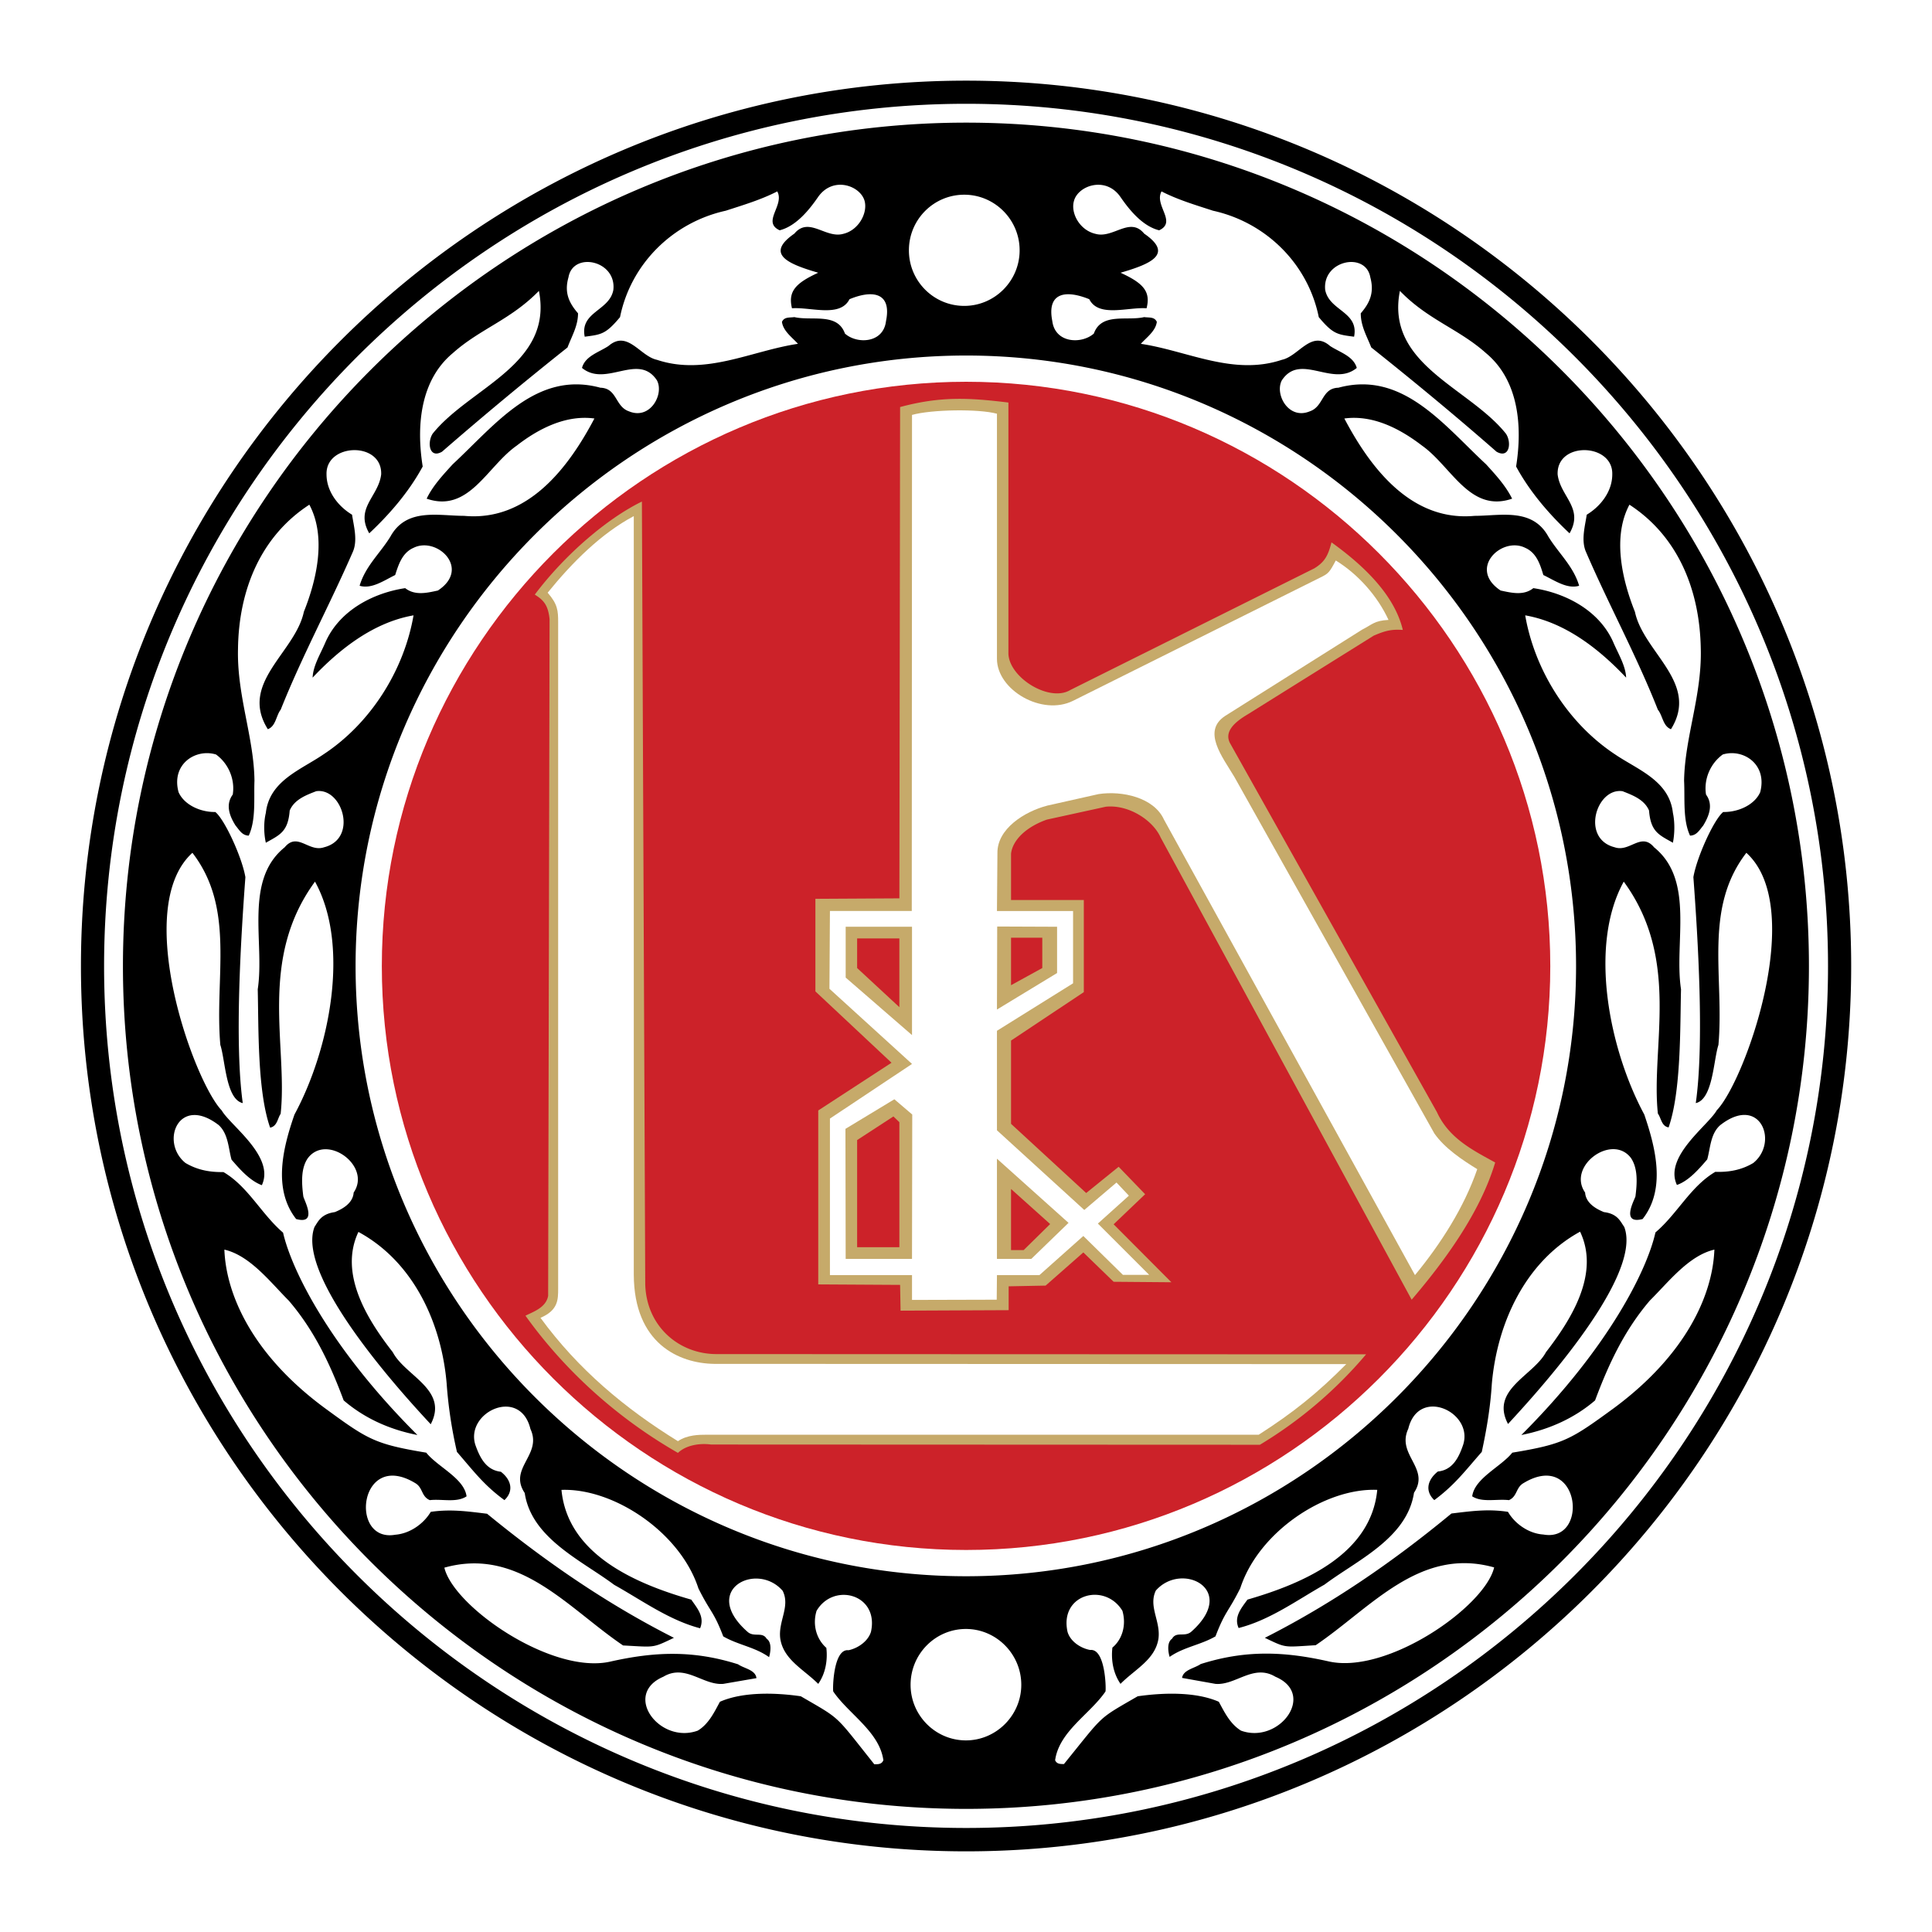<svg xmlns="http://www.w3.org/2000/svg" width="2500" height="2500" viewBox="0 0 192.756 192.756"><g fill-rule="evenodd" clip-rule="evenodd"><path fill="#fff" d="M0 0h192.756v192.756H0V0z"/><path d="M96.395 35.471c33.495 0 60.849 27.353 60.849 60.92 0 33.471-27.354 60.871-60.849 60.871-33.542 0-60.918-27.4-60.918-60.871-.001-33.567 27.376-60.92 60.918-60.92zm0-23.235c46.303 0 84.083 37.804 84.083 84.154 0 46.278-37.78 84.082-84.083 84.082-46.325 0-84.129-37.804-84.129-84.082 0-46.35 37.803-84.154 84.129-84.154zm-.024 150.286c3.023 0 5.523 2.5 5.523 5.57 0 3.048-2.5 5.547-5.523 5.547-3.046 0-5.522-2.499-5.522-5.547 0-3.07 2.476-5.57 5.522-5.57zM109.298 23.33c1.762.5 3.429-1.761 4.856-.023 2.976 2.047.667 3.023-2.356 3.904 2.285 1.047 3.023 1.88 2.595 3.547-1.833-.143-4.785.952-5.714-.905-2.333-.952-4.261-.69-3.689 2.19.285 2.214 2.928 2.309 4.143 1.238.761-2.119 3.284-1.238 5.022-1.643.5.071 1.023-.048 1.262.476-.119.928-1.047 1.571-1.595 2.19 4.642.69 9.213 3.214 14.069 1.595 1.689-.357 2.928-3.023 4.809-1.381.929.619 2.333 1 2.666 2.19-2.404 1.976-5.618-1.571-7.475 1.237-.738 1.381.666 3.976 2.785 3.095 1.404-.476 1.166-2.309 2.856-2.357 6.38-1.738 10.474 3.689 14.735 7.642.977 1.071 1.977 2.167 2.596 3.429-4.214 1.452-6.047-3.214-8.976-5.286-2.261-1.738-4.951-3.094-7.761-2.714 2.571 4.88 6.643 10.308 12.998 9.713 2.571 0 5.762-.833 7.356 2.071 1.023 1.667 2.5 2.952 3.071 4.904-1.19.357-2.429-.523-3.571-1.071-.31-1.023-.667-2.214-1.81-2.714-2.333-1.166-5.761 2.071-2.451 4.261 1.118.238 2.309.524 3.261-.238 3.214.476 6.642 2.238 8.022 5.499.477 1.095 1.19 2.262 1.238 3.428-2.737-2.904-6.118-5.523-10.07-6.213.953 5.499 4.285 10.784 8.975 13.878 2.285 1.547 5.404 2.619 5.762 5.833.19.881.19 2.023 0 2.976-1.381-.786-2.214-1.071-2.381-3.214-.476-1.119-1.69-1.547-2.643-1.928-2.619-.381-4.189 4.737-.785 5.594 1.5.524 2.643-1.547 3.928 0 4.095 3.309 1.976 9.499 2.69 14.165-.096 3.809.023 10.165-1.238 13.783-.714-.119-.738-.928-1.071-1.381-.714-6.713 2.31-15.331-3.404-23.139-3.547 6.428-1.428 16.784 2.048 23.235 1.118 3.285 2.189 7.428-.167 10.427-2.214.571-.81-1.904-.714-2.262.166-1.309.261-2.785-.453-3.832-1.88-2.477-6.403.81-4.57 3.451.071 1.071 1.118 1.643 1.881 1.952 1.381.167 1.643.952 2.023 1.477 2 5.213-9.998 17.901-11.594 19.663-1.81-3.428 2.523-4.809 3.785-7.165 2.523-3.262 5.404-7.832 3.404-12.022-5.476 2.999-8.284 9.142-8.808 15.212-.144 2.333-.523 4.547-1 6.761-1.714 1.952-2.69 3.285-4.737 4.809-.953-.904-.69-2.023.356-2.856 1.477-.143 2.096-1.404 2.523-2.666 1.048-3.262-4.451-5.832-5.475-1.595-1.215 2.595 2.214 3.928.571 6.38-.69 4.547-5.69 6.737-8.928 9.165-2.809 1.595-5.476 3.547-8.57 4.333-.5-1.119.286-2 .882-2.834 5.499-1.594 12.331-4.475 12.95-10.95-5.237-.214-11.855 4.214-13.665 9.809-1.214 2.428-1.5 2.261-2.476 4.809-1.477.856-3.19 1.071-4.571 2.047-.118-.357-.333-1.429.238-1.809.429-.763 1.238-.144 1.904-.69 4.762-4.214-.928-7.07-3.522-4.119-.763 1.596.5 3.048.261 4.81-.333 2.095-2.355 3.047-3.784 4.499-.738-1.071-.952-2.381-.81-3.619 1-.832 1.404-2.261 1-3.666-1.738-2.881-6.309-1.689-5.476 2.096.285.976 1.333 1.643 2.262 1.809 1.523-.166 1.595 3.904 1.523 4.143-1.548 2.262-4.618 3.976-5.023 6.856.167.381.5.381.881.381 4.071-5.023 3.285-4.404 7.356-6.761 2.476-.357 5.762-.477 8.094.547.523.952 1.095 2.19 2.214 2.881 3.81 1.381 7.547-3.643 3.428-5.38-2.189-1.31-3.951.881-5.975.714l-3.333-.596c.119-.809 1.238-.952 1.856-1.381 4.5-1.428 8.356-1.261 12.784-.262 5.832 1.31 15.568-5.451 16.497-9.379-7.427-2.095-12.283 4.023-17.807 7.761-3.237.19-2.88.31-5.07-.738 6.618-3.356 12.712-7.522 18.616-12.403 1.976-.237 3.643-.476 5.642-.166.667 1.166 2.048 2.166 3.523 2.262 4.642.833 3.643-8.499-1.952-5.142-.81.451-.619 1.333-1.476 1.713-1.238-.143-2.667.263-3.666-.38.237-1.81 2.88-2.952 3.999-4.357 5.166-.856 5.832-1.309 10.117-4.428 7.309-5.404 9.88-11.402 10.047-15.83-2.571.595-4.596 3.261-6.428 5.07-2.571 2.999-4.143 6.403-5.476 9.975-2 1.714-4.476 2.881-7.356 3.451 8.785-8.783 12.57-16.545 13.379-20.211 2.19-1.856 3.5-4.594 5.976-6.046 1.31.047 2.595-.167 3.785-.882 2.571-2.07.69-6.879-3.285-3.785-1 .857-1 2.357-1.31 3.429-.857.999-1.856 2.142-3.023 2.547-1.333-2.833 3.143-5.951 3.976-7.451 2.81-2.904 9.022-20.188 2.952-25.687-4.309 5.595-2.19 12.355-2.785 19.164-.5 1.523-.548 5.428-2.262 5.809.857-6.023.215-16.45-.238-22.544.334-1.976 2.048-5.761 2.976-6.5 1.548.024 3.143-.738 3.69-1.976.738-2.809-1.715-4.38-3.737-3.761-1.31.953-1.904 2.571-1.667 4 .738 1 .31 2.119-.285 3.095-.381.453-.643.977-1.31 1-.738-1.572-.5-3.714-.595-5.476.07-4.333 1.785-8.499 1.666-13.164-.095-5.785-2.214-11.189-7.118-14.379-1.714 3.214-.737 7.475.548 10.688.856 4.071 6.476 7.094 3.595 11.713-.81-.31-.81-1.333-1.31-1.952-2.118-5.38-4.904-10.475-7.189-15.783-.476-1.143-.071-2.547.096-3.666 1.38-.833 2.547-2.31 2.547-4.023.096-3.142-5.57-3.309-5.451 0 .262 2.214 2.643 3.356 1.189 5.88-1.88-1.762-3.903-4.023-5.332-6.666.643-4.023.262-8.594-3-11.308-2.713-2.428-5.784-3.309-8.594-6.213-1.452 7.356 6.88 9.617 10.57 14.236.595.857.381 2.547-.929 1.809-4.047-3.547-8.308-7.07-12.498-10.403-.452-1.143-1.048-2.143-1.048-3.405.929-1.071 1.357-2.095.953-3.594-.453-2.595-4.809-1.69-4.5 1.262.405 2.095 3.381 2.167 2.881 4.666-1.643-.214-2.096-.238-3.523-1.952-1.071-5.309-5.261-9.451-10.546-10.617-1.761-.572-3.523-1.095-5.142-1.928-.762 1.38 1.57 3.047-.238 3.88-1.738-.429-3.071-2.19-3.833-3.285-1.452-2.166-4.261-1.19-4.666.357-.353 1.21.576 2.924 2.147 3.281zm-13.093-3.904c3.024 0 5.523 2.476 5.523 5.547 0 3.071-2.499 5.546-5.523 5.546-3.047 0-5.523-2.476-5.523-5.546 0-3.072 2.476-5.547 5.523-5.547zm-12.07 3.904c-1.762.5-3.428-1.761-4.88-.023-2.952 2.047-.643 3.023 2.38 3.904-2.285 1.047-3.023 1.88-2.619 3.547 1.857-.143 4.809.952 5.737-.905 2.286-.952 4.238-.69 3.643 2.19-.262 2.214-2.904 2.309-4.095 1.238-.762-2.119-3.285-1.238-5.047-1.643-.476.071-1-.048-1.238.476.119.928 1.047 1.571 1.595 2.19-4.643.69-9.213 3.214-14.069 1.595-1.69-.357-2.928-3.023-4.833-1.381-.928.619-2.333 1-2.643 2.19 2.404 1.976 5.618-1.571 7.475 1.237.738 1.381-.667 3.976-2.785 3.095-1.404-.476-1.167-2.309-2.857-2.357-6.38-1.738-10.474 3.689-14.736 7.642-.976 1.071-2 2.167-2.595 3.429 4.214 1.452 6.022-3.214 8.975-5.286 2.237-1.738 4.952-3.094 7.761-2.714-2.571 4.88-6.642 10.308-12.998 9.713-2.571 0-5.761-.833-7.356 2.071-1.023 1.667-2.5 2.952-3.071 4.904 1.19.357 2.429-.523 3.547-1.071.333-1.023.69-2.214 1.833-2.714 2.333-1.166 5.761 2.071 2.428 4.261-1.095.238-2.286.524-3.261-.238-3.19.476-6.619 2.238-8 5.499-.476 1.095-1.19 2.262-1.237 3.428 2.737-2.904 6.118-5.523 10.069-6.213-.952 5.499-4.285 10.784-8.998 13.878-2.262 1.547-5.38 2.619-5.738 5.833-.214.881-.214 2.023 0 2.976 1.381-.786 2.214-1.071 2.381-3.214.476-1.119 1.667-1.547 2.643-1.928 2.619-.381 4.189 4.737.786 5.594-1.524.524-2.643-1.547-3.928 0-4.094 3.309-1.976 9.499-2.69 14.165.095 3.809-.048 10.165 1.237 13.808.715-.144.738-.929 1.048-1.381.738-6.737-2.285-15.355 3.428-23.164 3.548 6.428 1.429 16.807-2.047 23.235-1.143 3.285-2.19 7.428.167 10.427 2.19.596.786-1.881.714-2.262-.167-1.309-.262-2.785.452-3.809 1.881-2.5 6.38.786 4.571 3.428-.072 1.071-1.119 1.643-1.881 1.952-1.381.19-1.667.952-2.024 1.477-2 5.236 9.975 17.926 11.593 19.688 1.81-3.452-2.546-4.81-3.785-7.189-2.547-3.262-5.403-7.832-3.428-11.998 5.499 2.975 8.309 9.117 8.808 15.188a44.058 44.058 0 0 0 1.024 6.761c1.714 1.977 2.69 3.31 4.737 4.809.952-.904.69-2.023-.357-2.832-1.476-.167-2.095-1.405-2.547-2.69-1.023-3.262 4.476-5.832 5.499-1.571 1.214 2.571-2.238 3.904-.571 6.38.667 4.523 5.689 6.737 8.927 9.165 2.81 1.571 5.476 3.523 8.57 4.333.477-1.143-.286-2-.881-2.857-5.499-1.57-12.331-4.475-12.95-10.95 5.213-.19 11.855 4.237 13.665 9.832 1.214 2.429 1.5 2.237 2.476 4.785 1.476.856 3.189 1.071 4.57 2.071.119-.382.333-1.453-.238-1.833-.428-.738-1.261-.12-1.904-.69-4.761-4.19.929-7.07 3.5-4.095.786 1.571-.476 3.047-.238 4.785.333 2.095 2.333 3.047 3.785 4.499.738-1.048.953-2.381.81-3.595-.976-.856-1.404-2.285-.976-3.69 1.69-2.881 6.261-1.666 5.428 2.096-.31.976-1.333 1.643-2.238 1.833-1.523-.19-1.595 3.88-1.523 4.118 1.547 2.262 4.595 3.999 5 6.856-.167.404-.5.404-.905.404-4.023-5.047-3.238-4.404-7.333-6.784-2.452-.357-5.736-.477-8.069.547-.524.952-1.096 2.214-2.214 2.881-3.809 1.381-7.546-3.619-3.428-5.38 2.19-1.31 3.952.881 5.976.714l3.309-.571c-.095-.833-1.214-.952-1.833-1.381-4.499-1.429-8.356-1.262-12.783-.262-5.833 1.285-15.593-5.476-16.521-9.38 7.451-2.095 12.308 4.023 17.831 7.761 3.213.167 2.88.286 5.071-.762-6.618-3.356-12.712-7.522-18.641-12.379-1.952-.238-3.618-.476-5.618-.19-.69 1.166-2.047 2.166-3.546 2.285-4.619.81-3.619-8.522 1.975-5.165.81.451.596 1.333 1.476 1.713 1.214-.143 2.667.286 3.667-.38-.238-1.81-2.881-2.929-4.023-4.357-5.142-.856-5.833-1.309-10.094-4.428-7.308-5.38-9.879-11.402-10.046-15.83 2.571.595 4.595 3.261 6.428 5.094 2.571 3 4.142 6.38 5.475 9.951 2 1.714 4.452 2.881 7.356 3.451-8.785-8.76-12.57-16.521-13.403-20.188-2.167-1.856-3.5-4.617-5.951-6.046-1.334.023-2.571-.19-3.785-.905-2.571-2.07-.69-6.855 3.309-3.785.976.882.976 2.381 1.286 3.452.857 1 1.857 2.118 3.023 2.548 1.333-2.857-3.142-5.952-3.999-7.451-2.809-2.929-8.999-20.212-2.928-25.711 4.309 5.595 2.19 12.355 2.785 19.164.5 1.523.547 5.428 2.238 5.809-.833-5.999-.19-16.45.262-22.544-.333-1.976-2.071-5.761-3-6.5-1.523.024-3.119-.738-3.666-1.976-.762-2.809 1.714-4.38 3.737-3.761 1.309.953 1.904 2.571 1.667 4-.738 1-.333 2.119.286 3.095.381.453.643.977 1.31 1 .737-1.572.5-3.714.571-5.476-.047-4.333-1.761-8.499-1.642-13.164.071-5.785 2.214-11.189 7.118-14.379 1.714 3.214.738 7.475-.548 10.688-.857 4.071-6.499 7.094-3.594 11.713.809-.31.809-1.333 1.285-1.952 2.143-5.38 4.904-10.475 7.213-15.783.476-1.143.072-2.547-.095-3.666-1.381-.833-2.547-2.31-2.547-4.023-.095-3.142 5.571-3.309 5.452 0-.262 2.214-2.643 3.356-1.19 5.88 1.881-1.762 3.904-4.023 5.333-6.666-.643-4.023-.262-8.594 3-11.308 2.714-2.428 5.761-3.309 8.594-6.213 1.452 7.356-6.879 9.617-10.593 14.236-.571.857-.357 2.547.928 1.809a367.137 367.137 0 0 1 12.522-10.403c.428-1.143 1.047-2.143 1.047-3.405-.928-1.071-1.381-2.095-.952-3.594.452-2.595 4.809-1.69 4.476 1.262-.381 2.095-3.356 2.167-2.856 4.666 1.643-.214 2.095-.238 3.523-1.952 1.071-5.309 5.261-9.451 10.546-10.617 1.762-.572 3.523-1.095 5.142-1.928.762 1.38-1.571 3.047.238 3.88 1.714-.429 3.047-2.19 3.809-3.285 1.476-2.166 4.237-1.19 4.666.357.325 1.211-.603 2.925-2.127 3.282zm12.26-12.975c47.326 0 85.987 38.637 85.987 86.035 0 47.35-38.661 85.986-85.987 85.986-47.373 0-86.01-38.637-86.01-85.986 0-47.397 38.637-86.035 86.01-86.035zm0-2.309c48.612 0 88.297 39.685 88.297 88.344 0 48.635-39.685 88.318-88.297 88.318-48.635 0-88.319-39.684-88.319-88.318 0-48.659 39.684-88.344 88.319-88.344z"/><path d="M96.395 38.089c32.091 0 58.277 26.187 58.277 58.301 0 32.066-26.187 58.252-58.277 58.252-32.113 0-58.3-26.186-58.3-58.252 0-32.114 26.186-58.301 58.3-58.301z" fill="#cc2229"/><path d="M64.043 50.04l.333 78.06c.095 4.213 3.357 7.022 7.166 6.998l64.752.024a42.658 42.658 0 0 1-10.594 9.022l-54.753-.023c-1.071-.144-2.452.023-3.309.833-6.189-3.547-11.379-8.332-15.212-13.688.81-.405 2.047-.81 2.262-1.977l.143-67.513c-.143-1.404-.595-1.904-1.476-2.452 3.046-4.047 7.26-7.618 10.688-9.284zm36.566-9.879v25.067c.095 2.405 4.094 4.856 6.165 3.619l24.354-12.141c1.048-.643 1.381-1.286 1.714-2.595 3.047 2.19 6.261 5.142 7.118 8.737-1.095-.071-1.69.047-2.904.571l-12.617 7.88c-1.237.738-2.333 1.69-1.714 2.856l20.64 36.804c1.214 2.643 3.618 3.81 5.809 5.023-1.548 5.189-5.309 10.141-8.332 13.688l-25.044-46.112c-.785-1.762-3.237-3.309-5.475-3.071l-5.881 1.286c-2.143.762-3.428 2.095-3.57 3.404v4.618h7.26v9.189l-7.26 4.832v8.309l7.498 6.903 3.238-2.619 2.643 2.738-3.143 3 5.761 5.784-5.761-.048-3.023-2.928-3.762 3.309-3.689.072v2.38l-10.784.048-.047-2.571-8.166-.048v-17.354l7.309-4.762-7.594-7.118v-9.236l8.379-.047.072-49.017c4.045-1.093 6.902-.926 10.806-.45z" fill="#c6aa6a"/><path d="M99.466 41.279v24.449c0 3.119 4.5 5.737 7.595 4.19L131.7 57.634c.833-.405.929-.5 1.571-1.714 2.214 1.357 4.166 3.547 5.261 5.928-1.428.071-1.643.477-2.643.976l-13.641 8.594c-2.356 1.523-.285 4.095.905 6.094l19.949 35.566c1.023 1.476 2.809 2.666 4.284 3.57-1.309 3.81-3.642 7.451-6.213 10.57L116.13 81.773c-.999-2.214-4.189-2.904-6.522-2.547l-5.095 1.143c-2.309.595-5.047 2.333-4.999 4.761l-.048 5.761h7.595v7.213l-7.595 4.738v9.927l8.713 7.951 3.214-2.737 1.238 1.309-3.095 2.785 5.118 5.118h-2.619l-3.951-3.88-4.381 3.904h-4.237l-.023 2.452-8.451.023v-2.476h-8.189v-15.617l8.189-5.451-8.237-7.499.048-7.761h8.165l.024-49.492c1.927-.546 6.665-.619 8.474-.119zm-8.451 69.918l-.024 14.403h-6.618l-.023-12.974 4.88-2.952 1.785 1.523zm15.593 10.808l-3.714 3.595h-3.429v-9.998l7.143 6.403zm-1.143-29.543v4.618l-5.999 3.643.024-8.285 5.975.024zM90.991 103.27l-6.618-5.736v-5.071h6.618v10.807zm-27.758 23.901c.024 6.88 4.523 8.855 8.022 8.903l63.062.023c-2.857 2.881-5.285 4.833-8.737 7.047H70.423c-.619 0-1.857 0-2.786.643-5.285-3.261-9.951-7.165-13.712-12.307 1.762-.763 1.762-1.786 1.762-2.952V62.086c0-1.167-.048-1.809-1.048-2.952 2.476-3.047 5.333-5.904 8.594-7.642v75.679z" fill="#fff"/><path d="M89.729 124.434h-4.213v-10.689l3.618-2.356.595.571v12.474zM85.516 96.58l4.213 3.904v-6.856h-4.213v2.952zm18.473 0l-3.118 1.715v-4.738h3.118v3.023zm-1.856 28.139h-1.262v-6.094l3.903 3.499-2.641 2.595z" fill="#cc2229"/></g></svg>